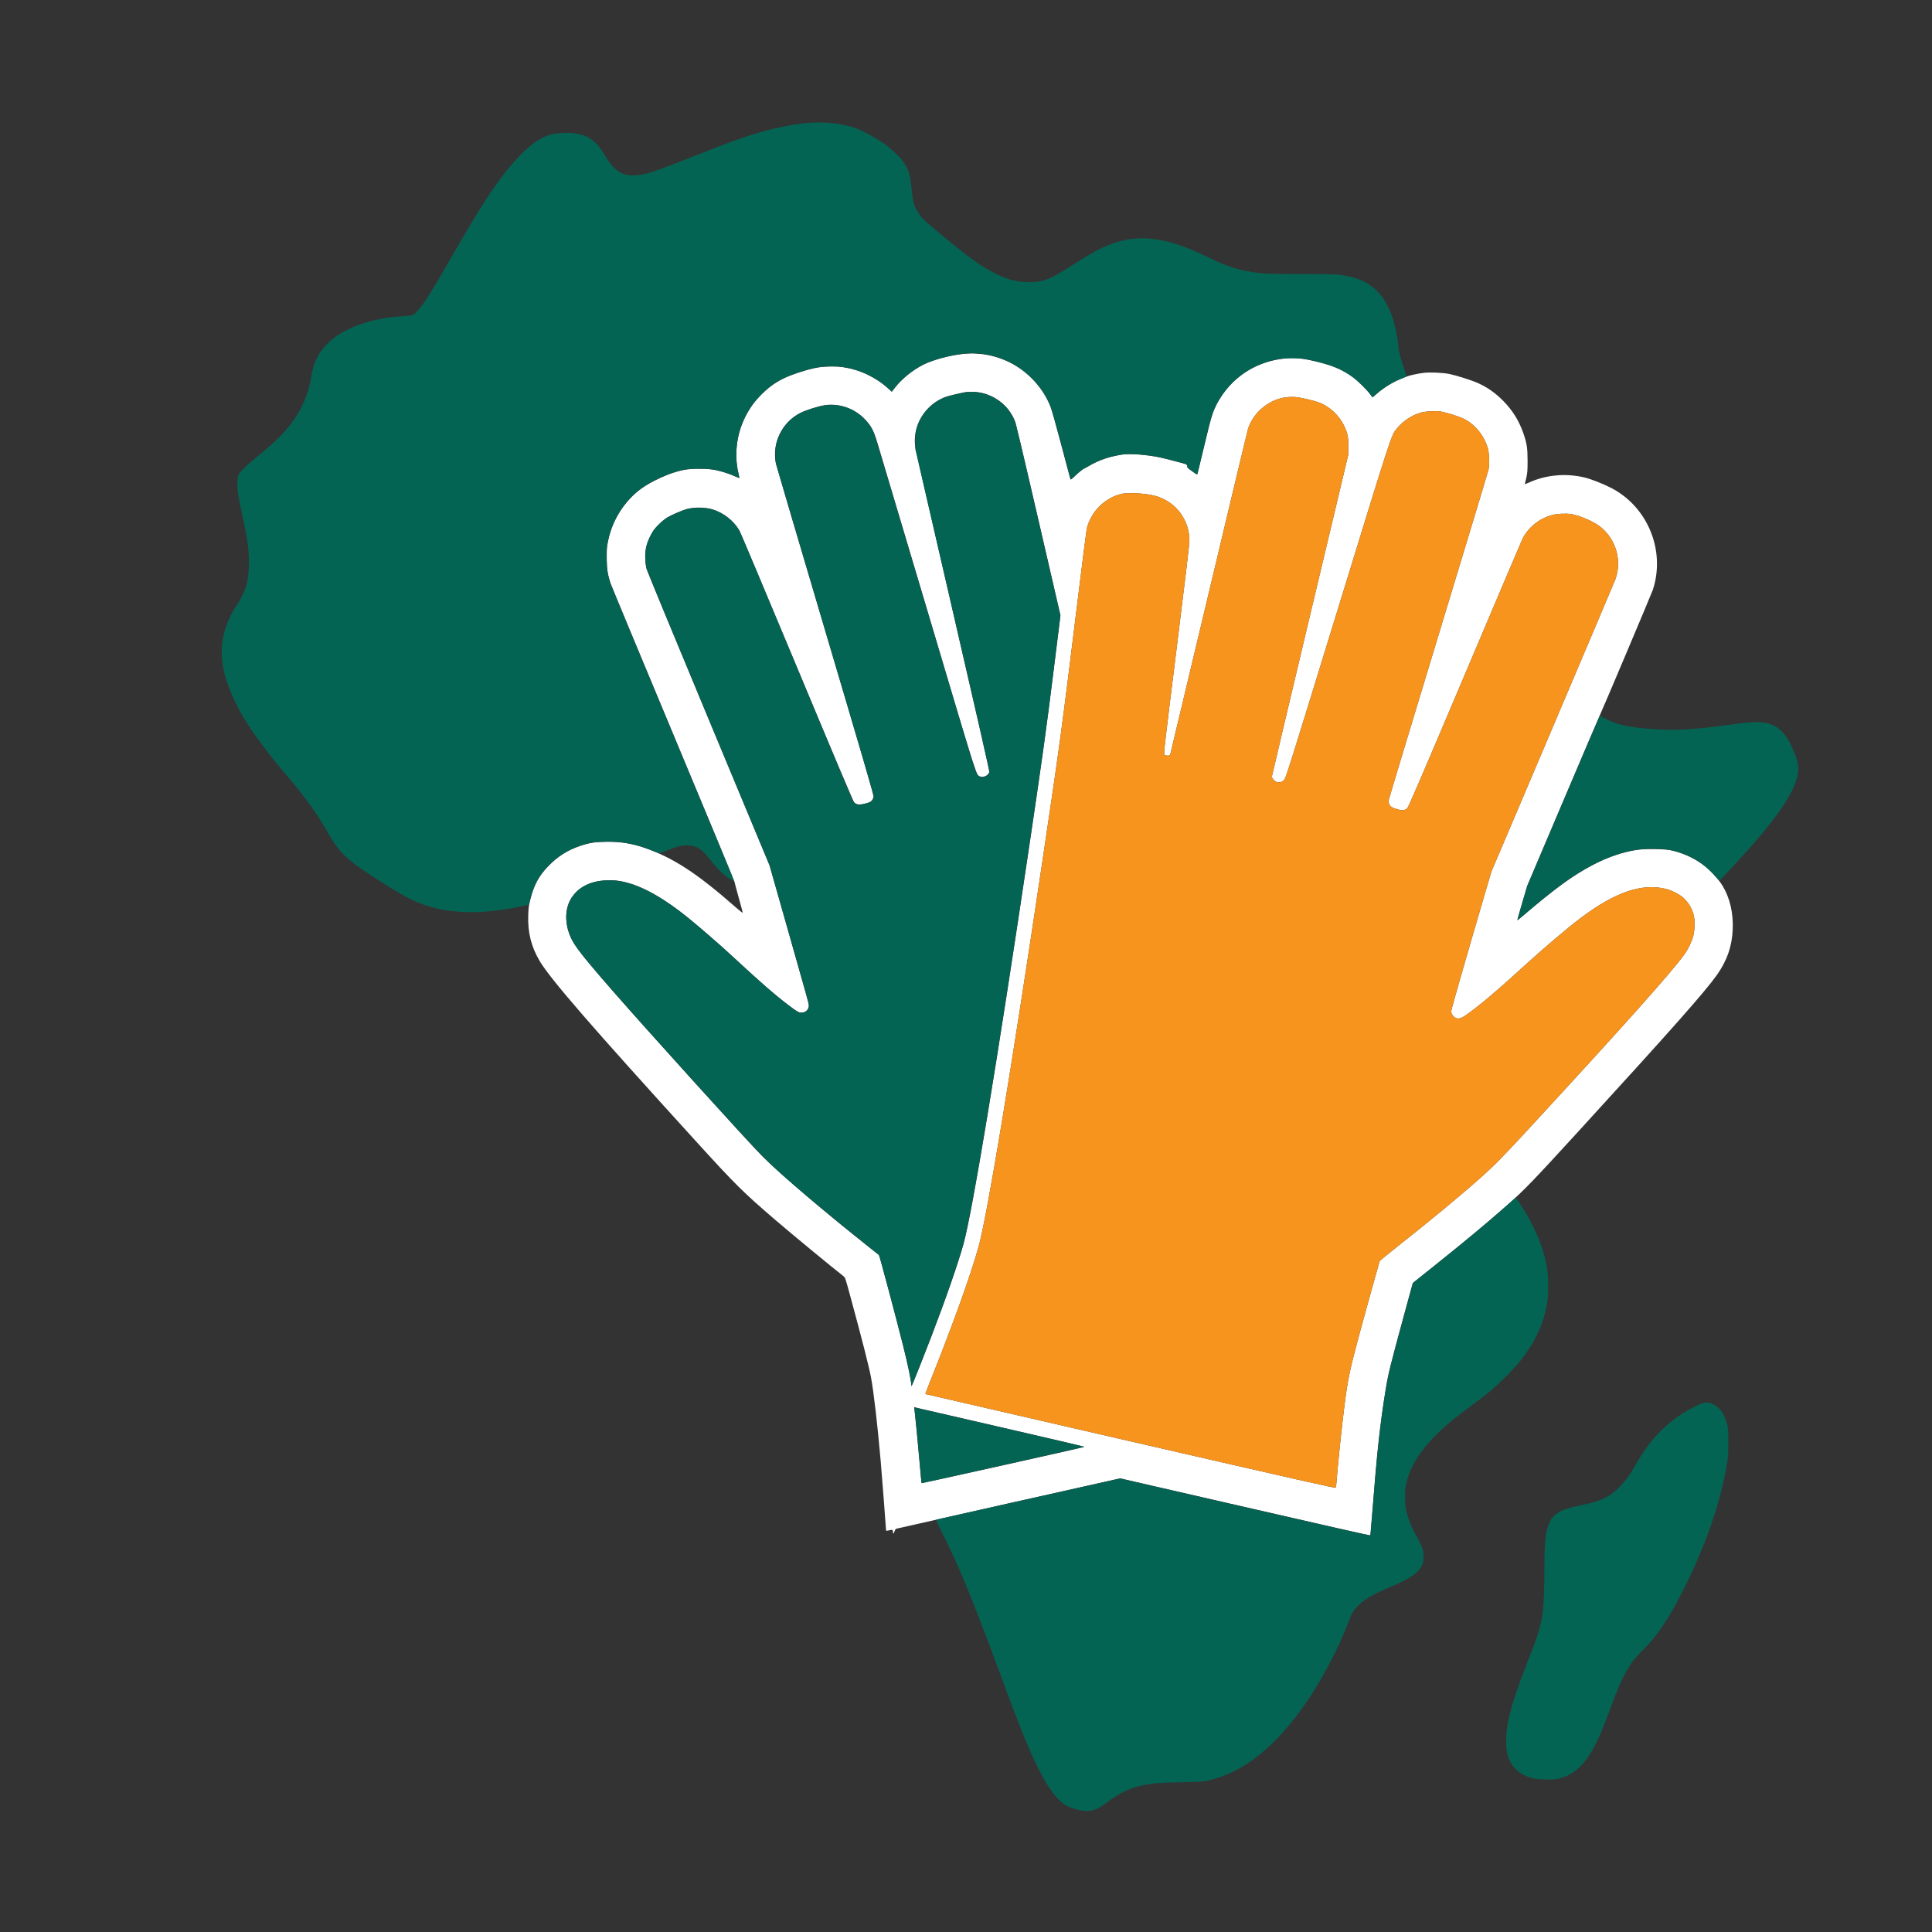<svg xmlns="http://www.w3.org/2000/svg" version="1.1" xmlns:xlink="http://www.w3.org/1999/xlink" xmlns:svgjs="http://svgjs.com/svgjs" width="3600" height="3600"><rect width="100%" height="100%" fill="#333333" stroke="none"/><svg xmlns="http://www.w3.org/2000/svg" width="3600" height="3600" viewBox="0 0 3600 3600" version="1.1"><path d="M 1800 659.082 C 1778.964 660.433, 1749.568 667.314, 1729.115 675.675 C 1706.608 684.875, 1683.248 702.563, 1667.943 721.995 L 1661.729 729.884 1654.886 723.758 C 1631.021 702.391, 1602.223 688.881, 1570.308 684.082 C 1558.569 682.316, 1535.735 682.736, 1522.849 684.953 C 1505.542 687.932, 1474.925 697.858, 1459.500 705.491 C 1395.058 737.379, 1359.479 812.580, 1376.036 881.903 C 1377.138 886.518, 1377.882 890.452, 1377.688 890.645 C 1377.495 890.838, 1373.294 889.243, 1368.354 887.100 C 1357.004 882.178, 1345.863 878.652, 1332.773 875.841 C 1317.898 872.647, 1288.102 872.647, 1273.227 875.841 C 1258.088 879.092, 1248.268 882.431, 1231.326 890.087 C 1201.923 903.374, 1184.569 915.910, 1167.784 935.988 C 1150.027 957.228, 1138.386 981.598, 1132.776 1009.272 C 1130.860 1018.726, 1130.511 1023.502, 1130.568 1039.500 C 1130.642 1059.954, 1132.111 1069.894, 1137.497 1086.394 C 1138.891 1090.664, 1191.361 1216.999, 1254.096 1367.138 C 1316.831 1517.276, 1368.329 1641.328, 1368.535 1642.809 C 1368.741 1644.289, 1372.301 1657.650, 1376.446 1672.500 C 1380.591 1687.350, 1383.987 1700.078, 1383.991 1700.785 C 1383.996 1701.491, 1378.713 1697.423, 1372.250 1691.743 C 1298.476 1626.913, 1254.284 1598.109, 1200 1579.472 C 1177.398 1571.713, 1157.346 1568.535, 1131.500 1568.616 C 1109.323 1568.687, 1099.352 1570.166, 1081.888 1575.976 C 1057.821 1583.983, 1038.817 1595.985, 1021.495 1614.120 C 1003.533 1632.923, 995.168 1648.647, 987.879 1677.305 C 985.228 1687.728, 984.704 1691.898, 984.270 1706 C 983.296 1737.689, 989.894 1764.027, 1005.410 1790.391 C 1025.095 1823.838, 1102.450 1913.069, 1298.086 2128 C 1370.464 2207.517, 1384.630 2221.552, 1444 2272.565 C 1474.276 2298.579, 1549.653 2360.800, 1571.734 2378.006 C 1574.790 2380.387, 1575.370 2382.055, 1583.380 2411.506 C 1606.354 2495.980, 1618.880 2544.983, 1622.871 2566 C 1627.900 2592.477, 1634.977 2653.333, 1640.956 2721.500 C 1643.053 2745.405, 1651 2847.896, 1651 2851.031 C 1651 2852.696, 1651.395 2852.728, 1656.738 2851.486 C 1663.118 2850.003, 1663.958 2850.446, 1663.985 2855.309 C 1664.005 2859.052, 1665.336 2858.042, 1666.991 2853.027 C 1667.868 2850.369, 1669.059 2848.784, 1670.418 2848.465 C 1692.267 2843.332, 2061.846 2760.176, 2080 2756.308 L 2087.500 2754.711 2281.500 2799.308 C 2477.581 2844.383, 2552.944 2861.432, 2553.452 2860.830 C 2553.605 2860.648, 2555.385 2839.350, 2557.407 2813.500 C 2566.209 2700.977, 2570.812 2658.932, 2582.047 2588.442 C 2586.438 2560.897, 2590.002 2546.517, 2617.201 2446.621 L 2632.415 2390.742 2671.958 2359.118 C 2731.977 2311.117, 2768.249 2280.919, 2809.444 2244.655 C 2840.199 2217.581, 2856.658 2200.541, 2938.545 2111 C 3114.724 1918.352, 3175.748 1849.483, 3198.782 1817.305 C 3217.920 1790.570, 3227.459 1763.164, 3228.692 1731.376 C 3229.868 1701.054, 3223.433 1673.350, 3210.034 1651.057 C 3207.399 1646.673, 3203.881 1641.604, 3202.216 1639.793 C 3200.551 1637.982, 3196.870 1633.800, 3194.036 1630.500 C 3175.110 1608.462, 3145.690 1591.540, 3114 1584.462 C 3102.496 1581.893, 3066.978 1581.320, 3051.606 1583.456 C 3025.106 1587.139, 2995.321 1597.223, 2967.481 1611.938 C 2930.463 1631.505, 2896.502 1656.276, 2838.151 1706.270 C 2832.460 1711.146, 2827.602 1714.935, 2827.356 1714.689 C 2827.110 1714.444, 2831.146 1699.901, 2836.324 1682.371 L 2845.738 1650.500 2912.220 1494 C 2948.786 1407.925, 2979.618 1335.700, 2980.735 1333.500 C 2984.500 1326.092, 3077.723 1105.567, 3079.866 1099 C 3103.742 1025.848, 3070.311 944.227, 3002.117 909.176 C 2986.282 901.037, 2964.660 892.585, 2952 889.586 C 2917.240 881.351, 2879.872 884.910, 2848.394 899.453 C 2842.952 901.968, 2840.969 902.523, 2841.395 901.412 C 2841.723 900.559, 2842.988 895.280, 2844.207 889.681 C 2846.102 880.976, 2846.423 876.455, 2846.423 858.500 C 2846.423 834.799, 2845.056 825.991, 2838.407 806.852 C 2830.443 783.926, 2818.187 764.299, 2801 746.946 C 2785.643 731.440, 2770.674 721.046, 2752.092 712.987 C 2740.981 708.168, 2713.991 699.673, 2701.225 696.977 C 2688.679 694.328, 2663.808 693.297, 2651.500 694.916 C 2640.870 696.315, 2625.731 699.668, 2621.500 701.561 C 2619.850 702.300, 2614.900 704.307, 2610.500 706.021 C 2595.069 712.034, 2579.286 721.737, 2565.449 733.718 L 2557.397 740.690 2553.449 735.111 C 2547.646 726.911, 2528.701 708.362, 2519.365 701.739 C 2502.131 689.512, 2484.193 681.675, 2458.500 675.146 C 2430.189 667.951, 2413.264 666.056, 2394.500 667.977 C 2342.786 673.271, 2299.977 699.586, 2273.269 742.500 C 2260.969 762.263, 2258.087 771.031, 2243.200 834 C 2236.764 861.225, 2231.216 883.725, 2230.873 884 C 2230.237 884.509, 2214.106 873.396, 2212.765 871.525 C 2212.361 870.961, 2212.024 869.478, 2212.015 868.229 C 2211.996 865.340, 2211.251 865.042, 2190.500 859.625 C 2163.307 852.525, 2156.370 851.026, 2141 848.926 C 2118.897 845.905, 2100.591 845.386, 2088.500 847.436 C 2066.129 851.231, 2047.621 857.580, 2031.277 867.066 C 2025.655 870.330, 2020.746 873, 2020.368 873 C 2019.002 873, 2009.245 880.914, 2002.218 887.721 C 1996.872 892.900, 1994.912 894.274, 1994.557 893.090 C 1994.295 892.216, 1986.633 863.420, 1977.531 829.100 C 1968.428 794.780, 1959.367 762.605, 1957.394 757.600 C 1943.714 722.898, 1915.626 692.388, 1881.652 675.325 C 1864.693 666.808, 1841.651 660.330, 1825 659.397 C 1820.325 659.136, 1815.150 658.806, 1813.500 658.665 C 1811.850 658.524, 1805.775 658.712, 1800 659.082 M 1799 730.673 C 1793.299 731.588, 1769.133 737.195, 1764.500 738.678 C 1761.750 739.558, 1756.800 741.627, 1753.500 743.276 C 1720.660 759.683, 1701.525 793.917, 1705.027 829.996 C 1705.519 835.065, 1733.767 959.175, 1774.952 1137.224 C 1819.550 1330.023, 1843.830 1436.829, 1843.427 1438.434 C 1841.861 1444.675, 1833.852 1448.845, 1826.984 1446.996 C 1818.973 1444.839, 1825.661 1465.729, 1729.019 1141 C 1679.995 976.275, 1637.637 834.128, 1634.890 825.117 C 1627.896 802.180, 1623.248 793.419, 1611.557 781.136 C 1592.400 761.009, 1563.901 751.013, 1536.900 754.951 C 1525.145 756.666, 1501.147 764.319, 1490.836 769.642 C 1457.167 787.021, 1438.598 824.810, 1445.452 862 C 1446.212 866.125, 1487.628 1006.975, 1537.486 1175 C 1609.062 1416.214, 1628.037 1481.297, 1627.659 1484.288 C 1626.664 1492.155, 1622.839 1495.047, 1609.690 1497.874 C 1600.087 1499.938, 1595.581 1499.260, 1591.652 1495.159 C 1589.904 1493.334, 1555.351 1411.669, 1484.953 1242.980 C 1427.690 1105.766, 1379.270 990.917, 1377.354 987.761 C 1366.199 969.391, 1348.031 955.307, 1327.451 949.074 C 1313.964 944.990, 1294.453 944.719, 1280.023 948.415 C 1272.455 950.354, 1251.397 959.354, 1243.206 964.150 C 1240.068 965.988, 1232.980 971.993, 1227.455 977.496 C 1218.376 986.538, 1216.857 988.606, 1211.652 999 C 1203.982 1014.319, 1201.555 1025.524, 1202.338 1042 C 1202.673 1049.036, 1203.685 1056.313, 1204.946 1060.748 C 1206.079 1064.735, 1258.050 1190.510, 1320.437 1340.248 L 1433.868 1612.500 1462.863 1714.500 C 1506.687 1868.664, 1507 1869.794, 1506.996 1873.781 C 1506.989 1881.253, 1500.785 1887, 1492.728 1887 C 1488.861 1887, 1484.024 1884.121, 1469.810 1873.356 C 1443.032 1853.077, 1417.444 1830.735, 1360.500 1777.911 C 1341.086 1759.902, 1298.857 1723.418, 1279.480 1707.914 C 1229.100 1667.603, 1187.148 1645.841, 1150.319 1640.913 C 1137.862 1639.246, 1119.859 1640.291, 1107.776 1643.383 C 1080.621 1650.332, 1061.638 1669.030, 1056.384 1694 C 1054.108 1704.820, 1054.977 1721.716, 1058.404 1733.277 C 1065.135 1755.978, 1076.338 1771.372, 1136.069 1840 C 1201.665 1915.367, 1396.589 2130.909, 1420.937 2155 C 1457.188 2190.869, 1539.462 2260.850, 1622.500 2326.448 C 1630.750 2332.966, 1637.657 2338.425, 1637.849 2338.581 C 1638.778 2339.335, 1669.943 2456.623, 1682.999 2508.500 C 1691.596 2542.659, 1698 2573.621, 1698 2581.024 C 1698 2582.435, 1698.354 2583.014, 1698.872 2582.450 C 1699.763 2581.479, 1722.457 2524.546, 1734.527 2493 C 1763.129 2418.247, 1785.152 2354.925, 1795.391 2318 C 1811.832 2258.708, 1856.730 1987.701, 1915.503 1593 C 1940.480 1425.262, 1949.762 1358.748, 1962.511 1256.150 L 1976.099 1146.800 1934.948 968.739 C 1904.305 836.146, 1892.971 788.718, 1890.560 783.001 C 1879.019 755.637, 1853.467 735.690, 1824 731.041 C 1817.718 730.050, 1804.133 729.850, 1799 730.673 M 2397.846 740.068 C 2365.834 743.498, 2336.460 767.097, 2325.863 797.899 C 2324.832 800.894, 2292.022 937.929, 2252.951 1102.422 C 2213.880 1266.915, 2181.448 1402.963, 2180.879 1404.750 C 2179.925 1407.747, 2179.513 1408, 2175.577 1408 C 2172.728 1408, 2170.765 1407.398, 2169.671 1406.188 C 2168.144 1404.502, 2169.693 1391.039, 2192.136 1210.938 C 2209.825 1068.985, 2216.240 1014.705, 2216.238 1007 C 2216.229 968.072, 2190.382 934.323, 2152.657 923.981 C 2134.968 919.131, 2100.950 917.299, 2088.551 920.529 C 2057.728 928.557, 2033.225 953.262, 2025.103 984.500 C 2024.530 986.700, 2017.734 1040.025, 2009.999 1103 C 1977.576 1366.987, 1975.948 1379.068, 1942.407 1604.500 C 1884.373 1994.552, 1839.719 2264.335, 1823.516 2322.804 C 1809.090 2374.859, 1776.160 2466.512, 1733.850 2572.372 C 1728.383 2586.051, 1724.042 2597.374, 1724.205 2597.534 C 1724.367 2597.694, 1896.400 2637.371, 2106.500 2685.704 C 2429.851 2760.091, 2488.593 2773.347, 2489.105 2772.042 C 2489.438 2771.194, 2490.023 2766.225, 2490.404 2761 C 2492.388 2733.805, 2499.884 2661.310, 2504.569 2624 C 2511.443 2569.251, 2514.403 2555.076, 2534.635 2480 C 2541.531 2454.409, 2568.934 2355.704, 2570.726 2350 C 2570.985 2349.175, 2583.865 2338.513, 2599.348 2326.308 C 2663.120 2276.035, 2721.901 2227.432, 2760.490 2193.068 C 2784.114 2172.030, 2801.775 2154.036, 2848.397 2103.500 C 3025.136 1911.925, 3114.252 1812.094, 3138.516 1778.500 C 3145.698 1768.556, 3152.169 1755.131, 3155.145 1744 C 3158.082 1733.012, 3158.372 1713.797, 3155.745 1704.210 C 3152.170 1691.168, 3144.775 1679.569, 3134.698 1671.198 C 3128.466 1666.022, 3113.802 1658.697, 3105.500 1656.614 C 3059.414 1645.050, 3009.989 1661.849, 2944.207 1711.434 C 2921.882 1728.263, 2875.899 1767.207, 2845.500 1795.033 C 2790.348 1845.516, 2753.833 1876.375, 2730.335 1892.362 C 2721.717 1898.226, 2716.344 1899.267, 2711.241 1896.064 C 2707.135 1893.487, 2704.009 1888.434, 2704.004 1884.367 C 2704 1881.563, 2732.689 1781.533, 2766.503 1666.450 L 2778.857 1624.400 2893.548 1354.450 C 2956.627 1205.978, 3009.114 1082.025, 3010.184 1079 C 3022.266 1044.858, 3011.603 1006.391, 2983.484 982.680 C 2971.724 972.763, 2944.399 960.662, 2927.674 957.963 C 2917.628 956.343, 2900.800 957.259, 2891.305 959.943 C 2867.530 966.663, 2847.953 982.540, 2836.981 1004 C 2835.715 1006.475, 2787.515 1119.875, 2729.869 1256 C 2644.954 1456.520, 2624.492 1504.012, 2622.074 1506.196 C 2617.937 1509.933, 2613.229 1510.603, 2605.706 1508.525 C 2594.771 1505.505, 2591.326 1503.560, 2589.063 1499.124 C 2587.928 1496.900, 2587 1494.128, 2587 1492.966 C 2587 1491.803, 2628.673 1353.747, 2679.606 1186.176 C 2730.539 1018.605, 2772.882 878.351, 2773.700 874.500 C 2775.766 864.786, 2774.948 844.032, 2772.128 834.620 C 2764.679 809.754, 2747.088 789.151, 2724.637 778.996 C 2716.751 775.429, 2693.839 768.379, 2685.303 766.892 C 2675.811 765.239, 2656.325 766.300, 2647.039 768.975 C 2630.722 773.675, 2614.118 784.702, 2603.293 798.026 C 2591.993 811.936, 2596.495 798.184, 2492.469 1136.500 C 2399.393 1439.199, 2395.797 1450.615, 2392.540 1453.690 C 2388.378 1457.618, 2383.245 1458.745, 2378.223 1456.834 C 2374.382 1455.372, 2370 1450.066, 2370 1446.877 C 2370 1445.872, 2402.061 1310.376, 2441.246 1145.775 L 2512.492 846.500 2512.496 831.500 C 2512.500 814.731, 2511.166 807.853, 2505.489 795.378 C 2496.099 774.743, 2478.478 757.897, 2458.209 750.178 C 2447.724 746.184, 2422.174 740.266, 2413 739.706 C 2408.875 739.454, 2402.056 739.617, 2397.846 740.068 M 1703.586 2623.750 C 1704.352 2627.113, 1711.108 2696.779, 1713.864 2729.739 C 1715.393 2748.020, 1716.918 2763.252, 1717.254 2763.587 C 1717.837 2764.170, 2016.527 2697.750, 2020.354 2696.186 C 2021.550 2695.697, 1970.574 2683.598, 1876.854 2662.128 C 1796.909 2643.813, 1725.301 2627.292, 1717.724 2625.414 C 1710.148 2623.536, 1703.778 2622, 1703.568 2622 C 1703.359 2622, 1703.367 2622.787, 1703.586 2623.750" stroke="none" fill="#ffffff" fill-rule="evenodd"></path><path d="M 1511 228.693 C 1490.503 229.897, 1463.296 234.434, 1436.799 241.067 C 1398.903 250.554, 1365.415 262.158, 1295.223 290.124 C 1221.223 319.608, 1202.828 325.684, 1184.500 326.700 C 1159.799 328.068, 1145.578 319.285, 1128.974 292.405 C 1119.054 276.345, 1115.409 271.520, 1108.057 264.713 C 1093.483 251.220, 1072.701 245.782, 1044.406 248.056 C 1029.048 249.291, 1022.758 250.904, 1011.206 256.571 C 986.126 268.875, 955.069 300.381, 923.053 346 C 900.514 378.114, 881.825 408.514, 841.287 479 C 803.511 544.683, 792.639 562.086, 780.467 576.352 C 770.780 587.705, 769.413 588.309, 751.521 589.158 C 694.446 591.866, 641.397 610.511, 612.621 637.979 C 602.393 647.742, 596.623 655.327, 590.845 666.606 C 585.056 677.907, 582.846 685.303, 579.525 704.500 C 574.075 736.005, 561.847 763.960, 542.309 789.579 C 527.618 808.843, 512.090 823.989, 480.500 849.868 C 456.995 869.123, 445.873 880.019, 444.130 885.500 C 441.909 892.479, 441.618 906.515, 443.434 919 C 444.354 925.325, 448.036 944, 451.616 960.500 C 460.994 1003.724, 463.058 1017.557, 463.705 1041.500 C 464.709 1078.683, 459.114 1100.287, 441.563 1127 C 415.384 1166.844, 407.716 1205.244, 417.026 1249.878 C 421.997 1273.706, 437.062 1309.385, 454.023 1337.500 C 471.957 1367.227, 501.848 1407.265, 535.025 1446 C 567.843 1484.316, 589.293 1513.988, 609.484 1549 C 631.618 1587.381, 642.393 1598.461, 686 1627.681 C 711.993 1645.098, 747.743 1666.837, 762.952 1674.476 C 821.140 1703.700, 890.406 1707.405, 983.701 1686.284 C 985.467 1685.884, 986.123 1684.670, 987.014 1680.143 C 990.359 1663.163, 997.208 1645.888, 1005.498 1633.517 C 1027.419 1600.810, 1061.692 1578.194, 1101 1570.497 C 1112.500 1568.245, 1137.699 1567.466, 1152.500 1568.905 C 1173.321 1570.928, 1198.365 1577.482, 1218.909 1586.283 C 1228.291 1590.302, 1228.330 1590.309, 1232.409 1588.710 C 1264.911 1575.967, 1270.710 1574.451, 1283.812 1575.268 C 1290.368 1575.677, 1293.431 1576.430, 1298.312 1578.833 C 1306.970 1583.096, 1311.647 1587.415, 1323.282 1601.892 C 1335.604 1617.225, 1342.603 1624.707, 1350.500 1630.991 C 1357.306 1636.406, 1366.987 1642.346, 1367.755 1641.579 C 1368.037 1641.297, 1317.058 1518.539, 1254.469 1368.783 C 1191.879 1219.027, 1139.581 1093.397, 1138.250 1089.604 C 1132.908 1074.385, 1130.869 1062.555, 1130.305 1043.500 C 1129.850 1028.172, 1130.079 1023.696, 1131.847 1013.350 C 1138.524 974.274, 1159.300 938.584, 1189.500 914.311 C 1210.365 897.540, 1245.450 881.353, 1274 875.325 C 1287.172 872.544, 1320.988 872.793, 1334.314 875.768 C 1346.736 878.543, 1363.031 883.977, 1371.023 888.011 C 1374.422 889.727, 1377.346 890.987, 1377.522 890.811 C 1377.698 890.635, 1377.008 886.993, 1375.990 882.716 C 1369.128 853.918, 1371.235 820.361, 1381.685 792 C 1389.933 769.614, 1400.522 753.415, 1418.968 734.964 C 1440.093 713.833, 1456.015 704.387, 1488 694.013 C 1510.158 686.826, 1520.707 684.425, 1536.859 682.892 C 1556.042 681.071, 1578.745 683.861, 1598.583 690.480 C 1617.971 696.948, 1639.952 709.763, 1654.072 722.831 L 1661.644 729.839 1666.889 722.961 C 1679.271 706.725, 1700.829 689.128, 1720.348 679.325 C 1738.070 670.425, 1771.703 661.477, 1797 658.934 C 1869.280 651.666, 1940.003 698.776, 1961.482 768.500 C 1963.346 774.550, 1971.447 804.475, 1979.485 835 C 1987.523 865.525, 1994.344 891.322, 1994.641 892.326 C 1995.092 893.845, 1996.303 893.082, 2001.841 887.790 C 2009.844 880.144, 2016.437 874.839, 2020.500 872.775 C 2022.150 871.937, 2027.073 869.179, 2031.439 866.646 C 2047.003 857.620, 2064.033 851.640, 2084.967 847.852 C 2094.809 846.072, 2098.920 845.849, 2113 846.338 C 2130.567 846.948, 2151.321 849.584, 2165.713 853.033 C 2173.472 854.893, 2205.783 863.291, 2210.145 864.581 C 2211.050 864.849, 2212.072 866.570, 2212.416 868.406 C 2212.934 871.168, 2214.575 872.871, 2221.934 878.288 C 2230.201 884.375, 2230.863 884.682, 2231.368 882.667 C 2231.667 881.475, 2237.136 858.450, 2243.521 831.500 C 2249.906 804.550, 2256.237 779.125, 2257.590 775 C 2258.943 770.875, 2262.946 761.650, 2266.486 754.500 C 2288.223 710.600, 2330.502 678.913, 2380 669.422 C 2393.085 666.913, 2421.820 666.872, 2434.500 669.344 C 2451.245 672.608, 2477.447 679.822, 2487.500 683.936 C 2512.027 693.972, 2535.893 712.114, 2551.718 732.750 C 2554.775 736.737, 2557.480 740, 2557.727 740 C 2557.974 740, 2561.174 737.272, 2564.838 733.937 C 2577.267 722.625, 2598.524 709.879, 2614.794 703.981 C 2618.317 702.704, 2620.959 701.176, 2620.794 700.510 C 2620.632 699.855, 2617.478 690.136, 2613.785 678.910 C 2607.783 660.663, 2606.906 656.965, 2605.515 644.015 C 2600.581 598.086, 2587.165 563.557, 2565.974 542.248 C 2549.386 525.567, 2529.407 516.722, 2498.500 512.374 C 2488.348 510.946, 2476.719 510.668, 2423 510.566 C 2368.665 510.464, 2357.479 510.191, 2345.500 508.675 C 2309.604 504.133, 2288.823 497.790, 2254 480.744 C 2209.159 458.794, 2178.824 448.719, 2146.500 445.041 C 2115.057 441.462, 2084.780 446.977, 2053.230 462.028 C 2038.642 468.988, 2024.193 477.441, 1994.500 496.390 C 1956.800 520.448, 1945.620 524.912, 1921 525.738 C 1898.379 526.497, 1880.071 522.115, 1855.500 510.060 C 1828.923 497.021, 1806.775 481.137, 1753 436.545 C 1723.562 412.134, 1718.729 407.568, 1711.865 397.675 C 1703.332 385.376, 1700.837 376.761, 1698.495 351.497 C 1696.106 325.719, 1692.707 314.882, 1682.499 300.485 C 1676.981 292.702, 1660.637 277.114, 1650.113 269.596 C 1631.562 256.344, 1606.067 242.630, 1590.507 237.532 C 1568.446 230.304, 1539.104 227.042, 1511 228.693 M 1799.500 731.062 C 1790.246 732.308, 1767.590 737.795, 1760.179 740.585 C 1735.716 749.792, 1715.365 772.364, 1707.771 798.709 C 1705.893 805.224, 1705.523 808.957, 1705.512 821.500 L 1705.500 836.500 1774.900 1136.084 C 1824.935 1352.072, 1844.104 1436.448, 1843.599 1438.462 C 1842.045 1444.653, 1833.970 1449.213, 1827.458 1447.579 C 1826.052 1447.226, 1823.313 1445.481, 1821.370 1443.700 C 1817.869 1440.492, 1816.994 1437.631, 1724.959 1128.481 C 1673.875 956.892, 1630.899 813.259, 1629.456 809.298 C 1621.353 787.057, 1600.208 766.964, 1576.704 759.170 C 1556.456 752.456, 1540.449 752.822, 1515.350 760.572 C 1496.997 766.239, 1488.401 770.283, 1477.915 778.185 C 1463.610 788.964, 1451.751 807.034, 1446.862 825.500 C 1444.035 836.181, 1443.800 856.453, 1446.394 866 C 1447.366 869.575, 1488.624 1008.991, 1538.080 1175.813 C 1587.536 1342.636, 1627.998 1480.786, 1627.996 1482.813 C 1627.992 1487.020, 1625.215 1492.158, 1621.700 1494.461 C 1620.383 1495.324, 1615.005 1497.006, 1609.748 1498.199 L 1600.191 1500.369 1595.437 1497.922 C 1592.340 1496.328, 1590.060 1494.261, 1588.894 1491.988 C 1587.909 1490.070, 1540.914 1377.800, 1484.459 1242.500 C 1428.004 1107.200, 1380.477 993.977, 1378.844 990.893 C 1368.481 971.329, 1348.138 955.276, 1325.500 948.799 C 1314.077 945.530, 1291.050 945.481, 1279.933 948.702 C 1267.935 952.177, 1247.866 961.282, 1239.585 967.006 C 1222.384 978.898, 1210.474 996.082, 1204.824 1017.163 C 1201.783 1028.511, 1201.776 1047.906, 1204.809 1059.163 C 1205.945 1063.378, 1258.012 1189.603, 1320.513 1339.663 L 1434.153 1612.500 1467.974 1731.500 C 1486.575 1796.950, 1503.238 1855.640, 1505.004 1861.922 C 1508.671 1874.974, 1508.363 1878.362, 1503.044 1883.457 C 1500.678 1885.725, 1498.876 1886.429, 1494.510 1886.791 C 1488.106 1887.322, 1487.736 1887.121, 1469 1872.984 C 1445.108 1854.955, 1418.802 1832.108, 1370.317 1787.276 C 1343.536 1762.512, 1306.727 1730.355, 1284 1711.867 C 1239.833 1675.939, 1201.765 1653.881, 1168.503 1644.947 C 1134.060 1635.695, 1099.819 1640.594, 1078.386 1657.840 C 1071.331 1663.517, 1062.940 1674.880, 1059.976 1682.770 C 1057.178 1690.219, 1055 1701.680, 1055 1708.957 C 1055 1723.815, 1060.840 1743.573, 1069.433 1757.788 C 1084.448 1782.624, 1160.041 1869.054, 1335.066 2061.500 C 1406.343 2139.872, 1425.948 2160.453, 1450.500 2182.682 C 1485.934 2214.763, 1548.307 2266.936, 1611 2316.937 C 1625.025 2328.123, 1637.030 2337.775, 1637.677 2338.387 C 1639.051 2339.686, 1666.322 2441.266, 1682.005 2503.500 C 1691.847 2542.559, 1698 2571.785, 1698 2579.477 C 1698 2581.310, 1698.351 2582.046, 1698.941 2581.450 C 1700.855 2579.518, 1736.675 2487.469, 1756.709 2433 C 1769.753 2397.533, 1789.520 2338.412, 1794.990 2318.500 C 1812.242 2255.703, 1860.517 1962.637, 1921.459 1550.737 C 1944.902 1392.290, 1949.040 1362.372, 1962.411 1254.651 L 1975.798 1146.801 1934.965 970.130 C 1912.507 872.961, 1893.387 791.218, 1892.477 788.479 C 1890.142 781.454, 1883.792 769.878, 1878.505 763.007 C 1865.652 746.303, 1844.008 734.140, 1821.678 731.074 C 1812.955 729.876, 1808.320 729.874, 1799.500 731.062 M 2913.126 1492.656 L 2845.778 1651.312 2836.468 1682.901 C 2831.347 1700.275, 2827.249 1714.582, 2827.361 1714.694 C 2827.472 1714.806, 2836.099 1707.675, 2846.532 1698.848 C 2904.835 1649.518, 2935.323 1627.855, 2972.878 1609.072 C 2998.907 1596.054, 3021.827 1588.226, 3046.500 1583.928 C 3063.751 1580.923, 3094.292 1580.665, 3109.500 1583.395 C 3130.790 1587.218, 3153.495 1596.678, 3170.134 1608.658 C 3178.842 1614.928, 3191.953 1627.217, 3199.167 1635.872 L 3203.645 1641.243 3220.573 1623.336 C 3314.156 1524.333, 3353.600 1465.293, 3350.703 1428.557 C 3349.687 1415.668, 3339.312 1389.204, 3329.488 1374.440 C 3317.414 1356.293, 3303.371 1347.880, 3282.094 1346.048 C 3269.178 1344.935, 3252.839 1346.202, 3218.920 1350.947 C 3151.935 1360.317, 3113.246 1361.963, 3066.106 1357.447 C 3028.894 1353.882, 3012.372 1349.876, 2992.092 1339.503 C 2986.175 1336.476, 2981.141 1334, 2980.904 1334 C 2980.668 1334, 2950.168 1405.395, 2913.126 1492.656 M 2813.984 2240.712 C 2783.184 2268.689, 2733.878 2309.898, 2674.500 2357.291 C 2652.500 2374.850, 2634.124 2389.567, 2633.664 2389.995 C 2632.489 2391.087, 2608.998 2476.716, 2592.649 2539.500 C 2579.570 2589.730, 2569.064 2669.300, 2559.511 2790.500 C 2553.863 2862.156, 2553.976 2861, 2552.617 2861 C 2549.783 2861, 2463.152 2841.395, 2282.811 2799.940 L 2087.121 2754.958 2029.311 2767.923 C 1997.515 2775.053, 1920.875 2792.183, 1859 2805.989 C 1797.125 2819.795, 1745.802 2831.297, 1744.949 2831.549 C 1743.731 2831.910, 1746.529 2838.277, 1758.005 2861.254 C 1788.248 2921.807, 1811.258 2977.750, 1859.495 3108 C 1886.919 3182.051, 1892.914 3197.877, 1904.055 3225.639 C 1930.897 3292.522, 1951.060 3330.425, 1970.859 3351.221 C 1980.466 3361.312, 1986.601 3365.258, 1999.172 3369.434 C 2025.407 3378.148, 2038.861 3376.161, 2060 3360.451 C 2088.228 3339.472, 2105.469 3331.259, 2132.030 3326.139 C 2151.373 3322.410, 2159.331 3321.803, 2199.500 3320.990 C 2233.584 3320.300, 2240.924 3319.883, 2249.127 3318.169 C 2316.371 3304.120, 2379.446 3253.516, 2437.451 3167.080 C 2466.501 3123.790, 2495.143 3068.506, 2513.509 3020.272 C 2518.998 3005.856, 2521.853 3001.052, 2529.922 2992.653 C 2541.535 2980.564, 2558.402 2970.736, 2591.825 2956.585 C 2627.894 2941.313, 2643.012 2930.842, 2649.702 2916.500 C 2652.201 2911.141, 2652.493 2909.432, 2652.435 2900.500 C 2652.379 2891.827, 2651.956 2889.402, 2649.246 2882.225 C 2647.528 2877.674, 2642.960 2868.423, 2639.095 2861.667 C 2631.005 2847.523, 2624.975 2833.136, 2621.309 2819.228 C 2617.917 2806.362, 2617.001 2783.047, 2619.354 2769.500 C 2627.317 2723.650, 2662.456 2678.160, 2726.906 2630.264 C 2759.279 2606.206, 2765.772 2601.235, 2777.476 2591.550 C 2793.024 2578.685, 2821.284 2550.399, 2831.976 2537 C 2860.971 2500.665, 2878.007 2463.122, 2883.561 2423.317 C 2885.634 2408.458, 2885.086 2375.282, 2882.539 2361.500 C 2875.025 2320.834, 2857.831 2280.799, 2830.290 2239.845 L 2824.469 2231.189 2813.984 2240.712 M 3167 2616.772 C 3138.973 2629.274, 3115.495 2645.422, 3094 2666.982 C 3076.232 2684.803, 3063.177 2702.491, 3047.487 2730 C 3037.438 2747.619, 3030.480 2757.283, 3019.655 2768.658 C 2999.742 2789.581, 2985.213 2796.625, 2944.674 2805.013 C 2905.650 2813.087, 2893.297 2820.690, 2885.487 2841.439 C 2879.736 2856.717, 2877.892 2874.699, 2877.899 2915.436 C 2877.906 2953.885, 2876.563 2989.694, 2874.522 3005.500 C 2871.545 3028.559, 2866.357 3045.586, 2848.014 3092.500 C 2824.434 3152.808, 2814.239 3184.604, 2808.894 3214.500 C 2805.802 3231.790, 2805.776 3257.227, 2808.839 3268.500 C 2815.253 3292.114, 2829.874 3306.378, 2854.500 3313.047 C 2860.600 3314.699, 2866.419 3315.333, 2879 3315.716 C 2893.388 3316.155, 2896.615 3315.953, 2904.209 3314.138 C 2938.350 3305.980, 2960.823 3281.198, 2983.958 3226.197 C 2986.760 3219.535, 2993.482 3202.253, 2998.895 3187.792 C 3015.324 3143.903, 3022.459 3127.594, 3032.898 3110.062 C 3041.570 3095.497, 3047.206 3088.529, 3062.877 3073 C 3089.332 3046.784, 3110.868 3014.120, 3139.357 2957 C 3180.183 2875.144, 3207.810 2793.679, 3218.712 2723 C 3220.051 2714.317, 3220.484 2705.498, 3220.479 2687 C 3220.473 2664.853, 3220.255 2661.640, 3218.205 2653.540 C 3213.513 2634.996, 3204.945 2622.671, 3192.554 2616.641 C 3183.260 2612.117, 3177.368 2612.148, 3167 2616.772 M 1704.323 2628.104 C 1706.394 2645.751, 1711.406 2697.485, 1713.993 2727.919 C 1715.650 2747.399, 1717.143 2763.476, 1717.311 2763.644 C 1717.656 2763.989, 2020.009 2696.324, 2020.553 2695.781 C 2020.814 2695.520, 1718.992 2625.858, 1706.095 2623.203 C 1703.733 2622.717, 1703.702 2622.805, 1704.323 2628.104" stroke="none" fill="#046454" fill-rule="evenodd"></path><path d="M 2397.846 740.068 C 2365.834 743.498, 2336.460 767.097, 2325.863 797.899 C 2324.832 800.894, 2292.022 937.929, 2252.951 1102.422 C 2213.880 1266.915, 2181.448 1402.963, 2180.879 1404.750 C 2179.925 1407.747, 2179.513 1408, 2175.577 1408 C 2172.728 1408, 2170.765 1407.398, 2169.671 1406.188 C 2168.144 1404.502, 2169.693 1391.039, 2192.136 1210.938 C 2209.825 1068.985, 2216.240 1014.705, 2216.238 1007 C 2216.229 968.072, 2190.382 934.323, 2152.657 923.981 C 2134.968 919.131, 2100.950 917.299, 2088.551 920.529 C 2057.728 928.557, 2033.225 953.262, 2025.103 984.500 C 2024.530 986.700, 2017.734 1040.025, 2009.999 1103 C 1977.576 1366.987, 1975.948 1379.068, 1942.407 1604.500 C 1884.373 1994.552, 1839.719 2264.335, 1823.516 2322.804 C 1809.090 2374.859, 1776.160 2466.512, 1733.850 2572.372 C 1728.383 2586.051, 1724.042 2597.374, 1724.205 2597.534 C 1724.367 2597.694, 1896.400 2637.371, 2106.500 2685.704 C 2429.851 2760.091, 2488.593 2773.347, 2489.105 2772.042 C 2489.438 2771.194, 2490.023 2766.225, 2490.404 2761 C 2492.388 2733.805, 2499.884 2661.310, 2504.569 2624 C 2511.443 2569.251, 2514.403 2555.076, 2534.635 2480 C 2541.531 2454.409, 2568.934 2355.704, 2570.726 2350 C 2570.985 2349.175, 2583.865 2338.513, 2599.348 2326.308 C 2663.120 2276.035, 2721.901 2227.432, 2760.490 2193.068 C 2784.114 2172.030, 2801.775 2154.036, 2848.397 2103.500 C 3025.136 1911.925, 3114.252 1812.094, 3138.516 1778.500 C 3145.698 1768.556, 3152.169 1755.131, 3155.145 1744 C 3158.082 1733.012, 3158.372 1713.797, 3155.745 1704.210 C 3152.170 1691.168, 3144.775 1679.569, 3134.698 1671.198 C 3128.466 1666.022, 3113.802 1658.697, 3105.500 1656.614 C 3059.414 1645.050, 3009.989 1661.849, 2944.207 1711.434 C 2921.882 1728.263, 2875.899 1767.207, 2845.500 1795.033 C 2790.348 1845.516, 2753.833 1876.375, 2730.335 1892.362 C 2721.717 1898.226, 2716.344 1899.267, 2711.241 1896.064 C 2707.135 1893.487, 2704.009 1888.434, 2704.004 1884.367 C 2704 1881.563, 2732.689 1781.533, 2766.503 1666.450 L 2778.857 1624.400 2893.548 1354.450 C 2956.627 1205.978, 3009.114 1082.025, 3010.184 1079 C 3022.266 1044.858, 3011.603 1006.391, 2983.484 982.680 C 2971.724 972.763, 2944.399 960.662, 2927.674 957.963 C 2917.628 956.343, 2900.800 957.259, 2891.305 959.943 C 2867.530 966.663, 2847.953 982.540, 2836.981 1004 C 2835.715 1006.475, 2787.515 1119.875, 2729.869 1256 C 2644.954 1456.520, 2624.492 1504.012, 2622.074 1506.196 C 2617.937 1509.933, 2613.229 1510.603, 2605.706 1508.525 C 2594.771 1505.505, 2591.326 1503.560, 2589.063 1499.124 C 2587.928 1496.900, 2587 1494.128, 2587 1492.966 C 2587 1491.803, 2628.673 1353.747, 2679.606 1186.176 C 2730.539 1018.605, 2772.882 878.351, 2773.700 874.500 C 2775.766 864.786, 2774.948 844.032, 2772.128 834.620 C 2764.679 809.754, 2747.088 789.151, 2724.637 778.996 C 2716.751 775.429, 2693.839 768.379, 2685.303 766.892 C 2675.811 765.239, 2656.325 766.300, 2647.039 768.975 C 2630.722 773.675, 2614.118 784.702, 2603.293 798.026 C 2591.993 811.936, 2596.495 798.184, 2492.469 1136.500 C 2399.393 1439.199, 2395.797 1450.615, 2392.540 1453.690 C 2388.378 1457.618, 2383.245 1458.745, 2378.223 1456.834 C 2374.382 1455.372, 2370 1450.066, 2370 1446.877 C 2370 1445.872, 2402.061 1310.376, 2441.246 1145.775 L 2512.492 846.500 2512.496 831.500 C 2512.500 814.731, 2511.166 807.853, 2505.489 795.378 C 2496.099 774.743, 2478.478 757.897, 2458.209 750.178 C 2447.724 746.184, 2422.174 740.266, 2413 739.706 C 2408.875 739.454, 2402.056 739.617, 2397.846 740.068" stroke="none" fill="#f7941e" fill-rule="evenodd"></path></svg><style>@media (prefers-color-scheme: light) { :root { filter: none; } }
</style></svg>